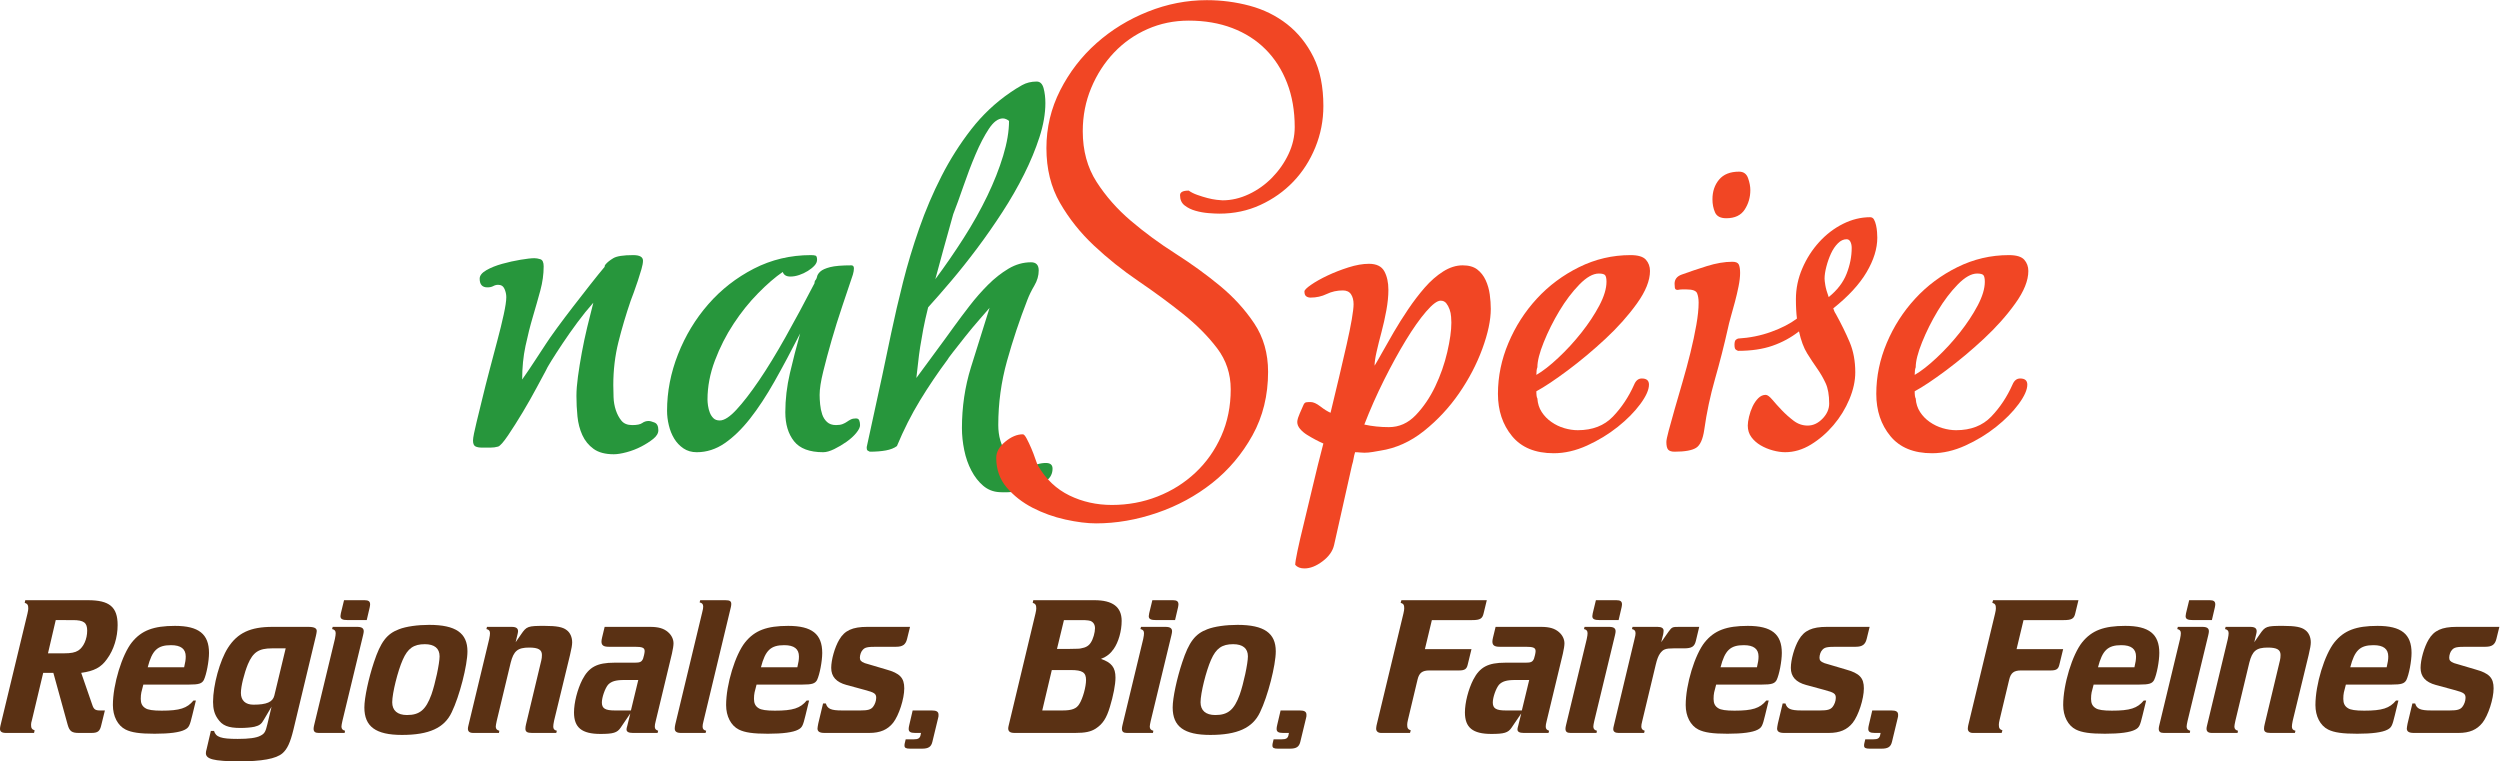 <?xml version="1.0" encoding="UTF-8" standalone="no"?>
<!-- Created with Inkscape (http://www.inkscape.org/) -->

<svg
   xmlns:dc="http://purl.org/dc/elements/1.1/"
   xmlns:cc="http://creativecommons.org/ns#"
   xmlns:rdf="http://www.w3.org/1999/02/22-rdf-syntax-ns#"
   xmlns:svg="http://www.w3.org/2000/svg"
   xmlns="http://www.w3.org/2000/svg"
   xmlns:sodipodi="http://sodipodi.sourceforge.net/DTD/sodipodi-0.dtd"
   xmlns:inkscape="http://www.inkscape.org/namespaces/inkscape"
   version="1.1"
   id="svg10"
   xml:space="preserve"
   width="178.093"
   height="54.24"
   viewBox="0 0 178.093 54.24"
   sodipodi:docname="nahSpeise Logo Final ohne Schatten.svg"
   inkscape:version="0.92.4 (5da689c313, 2019-01-14)"><defs
     id="defs14" /><sodipodi:namedview
     pagecolor="#ffffff"
     bordercolor="#666666"
     borderopacity="1"
     objecttolerance="10"
     gridtolerance="10"
     guidetolerance="10"
     inkscape:pageopacity="0"
     inkscape:pageshadow="2"
     inkscape:window-width="1920"
     inkscape:window-height="1017"
     id="namedview12"
     showgrid="false"
     inkscape:zoom="7.0078061"
     inkscape:cx="111.72917"
     inkscape:cy="27.790641"
     inkscape:window-x="-8"
     inkscape:window-y="-8"
     inkscape:window-maximized="1"
     inkscape:current-layer="g20" /><g
     id="g18"
     inkscape:groupmode="layer"
     inkscape:label="ink_ext_XXXXXX"
     transform="matrix(1.333,0,0,-1.333,0,54.24)"><g
       id="g20"
       transform="scale(0.1)"><path
         d="m 351.832,176.996 c 0,-1.641 -0.918,-3.187 -2.738,-4.648 -1.824,-1.461 -3.965,-2.828 -6.43,-4.106 -2.461,-1.273 -5.059,-2.273 -7.801,-3.008 -2.73,-0.726 -5.011,-1.093 -6.836,-1.093 -4.562,0 -8.168,0.957 -10.808,2.871 -2.649,1.914 -4.649,4.379 -6.016,7.386 -1.371,3.008 -2.234,6.332 -2.601,9.985 -0.368,3.648 -0.547,7.297 -0.547,10.945 0,2.918 0.273,6.387 0.82,10.399 0.547,4.007 1.23,8.253 2.055,12.718 0.82,4.469 1.777,8.985 2.871,13.547 1.094,4.555 2.187,8.934 3.281,13.137 -2.922,-3.289 -5.789,-6.844 -8.617,-10.676 -2.828,-3.828 -5.43,-7.523 -7.797,-11.078 -2.375,-3.562 -4.375,-6.66 -6.02,-9.305 -1.644,-2.644 -2.644,-4.422 -3.011,-5.336 -0.91,-1.64 -2.508,-4.609 -4.785,-8.89 -2.286,-4.289 -4.789,-8.711 -7.524,-13.274 -2.738,-4.558 -5.336,-8.66 -7.797,-12.308 -2.468,-3.649 -4.246,-5.653 -5.34,-6.02 -1.277,-0.359 -2.644,-0.547 -4.097,-0.547 -1.465,0 -2.922,0 -4.383,0 -1.641,0 -2.871,0.231 -3.691,0.684 -0.821,0.461 -1.235,1.504 -1.235,3.148 0,0.731 0.18,2.008 0.551,3.828 0.363,1.821 0.82,3.833 1.367,6.024 0.547,2.184 1.094,4.418 1.641,6.703 0.547,2.273 1.004,4.145 1.367,5.606 1.094,4.558 2.367,9.617 3.836,15.183 1.453,5.563 2.871,10.899 4.234,16.008 1.367,5.101 2.508,9.754 3.418,13.953 0.914,4.195 1.375,7.289 1.375,9.301 0,1.457 -0.324,2.918 -0.957,4.375 -0.644,1.461 -1.781,2.195 -3.426,2.195 -0.91,0 -1.773,-0.234 -2.593,-0.683 -0.825,-0.461 -1.875,-0.684 -3.153,-0.684 -2.734,0 -4.101,1.543 -4.101,4.648 0,1.641 1.183,3.145 3.554,4.516 2.372,1.367 5.204,2.504 8.485,3.418 3.285,0.914 6.566,1.641 9.851,2.187 3.282,0.547 5.743,0.821 7.383,0.821 0.914,0 1.957,-0.18 3.149,-0.547 1.183,-0.367 1.777,-1.641 1.777,-3.828 0,-4.199 -0.594,-8.481 -1.777,-12.863 -1.192,-4.375 -2.508,-9.028 -3.969,-13.95 -1.461,-4.925 -2.781,-10.172 -3.965,-15.73 -1.187,-5.567 -1.777,-11.539 -1.777,-17.922 2.547,3.644 4.922,7.152 7.113,10.531 2.187,3.375 4.012,6.16 5.469,8.348 1.273,2 3.289,4.879 6.019,8.617 2.739,3.734 5.653,7.613 8.758,11.625 3.102,4.016 6.156,7.934 9.164,11.77 3.012,3.828 5.52,6.925 7.524,9.3 0,0.547 0.179,1 0.546,1.368 0.915,1.093 2.282,2.187 4.11,3.281 1.82,1.097 5.375,1.644 10.668,1.644 3.461,0 5.199,-1.004 5.199,-3.011 0,-1.094 -0.273,-2.598 -0.824,-4.512 -0.547,-1.918 -1.188,-3.969 -1.914,-6.156 -0.731,-2.188 -1.461,-4.289 -2.188,-6.297 -0.734,-2.004 -1.281,-3.465 -1.64,-4.375 -2.559,-7.481 -4.746,-14.867 -6.571,-22.16 -1.824,-7.301 -2.73,-14.957 -2.73,-22.985 0,-1.828 0.039,-3.965 0.137,-6.429 0.085,-2.461 0.496,-4.786 1.226,-6.973 0.731,-2.195 1.731,-4.063 3.012,-5.613 1.273,-1.551 3.187,-2.325 5.746,-2.325 2.555,0 4.332,0.364 5.332,1.094 1,0.731 2.141,1.098 3.422,1.098 0.726,0 1.777,-0.278 3.144,-0.824 1.368,-0.547 2.055,-1.914 2.055,-4.106"
         style="fill:#27963c;fill-opacity:1;fill-rule:nonzero;stroke:none"
         id="path22"
         inkscape:connector-curvature="0" /><path
         d="m 459.625,179.676 c 0,-1.106 -0.684,-2.5 -2.051,-4.164 -1.367,-1.664 -3.105,-3.239 -5.199,-4.723 -2.102,-1.476 -4.285,-2.777 -6.566,-3.891 -2.282,-1.109 -4.239,-1.664 -5.879,-1.664 -7.301,0 -12.496,1.961 -15.598,5.883 -3.105,3.918 -4.652,9.067 -4.652,15.453 0,6.938 0.82,13.907 2.465,20.934 1.64,7.023 3.46,14.094 5.468,21.207 -4.746,-9.309 -9.3,-17.832 -13.675,-25.586 -4.379,-7.754 -8.754,-14.41 -13.133,-19.973 -4.383,-5.562 -8.895,-9.937 -13.547,-13.132 -4.649,-3.188 -9.617,-4.786 -14.906,-4.786 -2.743,0 -5.114,0.684 -7.118,2.051 -2.007,1.367 -3.648,3.106 -4.925,5.199 -1.278,2.102 -2.235,4.469 -2.871,7.114 -0.645,2.644 -0.958,5.242 -0.958,7.8 0,10.207 1.958,20.286 5.879,30.231 3.922,9.937 9.301,18.832 16.145,26.672 6.84,7.844 14.957,14.183 24.348,19.019 9.394,4.828 19.566,7.25 30.507,7.25 1.094,0 1.914,-0.097 2.461,-0.273 0.547,-0.184 0.825,-0.914 0.825,-2.184 0,-1.093 -0.457,-2.136 -1.372,-3.136 -0.91,-0.997 -2.097,-1.961 -3.55,-2.864 -1.465,-0.914 -3.016,-1.636 -4.657,-2.187 -1.64,-0.547 -3.191,-0.817 -4.648,-0.817 -2.191,0 -3.559,0.817 -4.105,2.461 -4.012,-2.73 -8.387,-6.507 -13.129,-11.328 -4.746,-4.812 -9.125,-10.265 -13.137,-16.359 -4.012,-6.094 -7.344,-12.637 -9.984,-19.641 -2.645,-7 -3.969,-13.953 -3.969,-20.863 0,-0.91 0.094,-1.996 0.273,-3.274 0.18,-1.273 0.5,-2.503 0.957,-3.679 0.453,-1.188 1.098,-2.188 1.918,-3.004 0.821,-0.82 1.957,-1.227 3.418,-1.227 2.367,0 5.336,1.914 8.891,5.75 3.558,3.828 7.57,9.028 12.043,15.59 4.469,6.567 9.203,14.32 14.222,23.258 5.016,8.934 10.164,18.508 15.457,28.73 0,0.547 0.094,1 0.278,1.368 0.547,0.547 0.91,1.273 1.094,2.187 0.179,0.91 0.773,1.82 1.781,2.738 0.996,0.907 2.734,1.684 5.195,2.325 2.465,0.632 6.242,0.957 11.356,0.957 0.91,0 1.367,-0.547 1.367,-1.641 0,-0.547 -0.047,-1.055 -0.137,-1.504 -0.094,-0.461 -0.234,-1.055 -0.41,-1.781 -1.641,-4.922 -3.516,-10.488 -5.609,-16.692 -2.098,-6.199 -4.012,-12.308 -5.747,-18.328 -1.734,-6.019 -3.238,-11.629 -4.511,-16.828 -1.282,-5.199 -1.914,-9.351 -1.914,-12.445 0,-1.465 0.086,-3.149 0.273,-5.063 0.176,-1.914 0.547,-3.699 1.094,-5.339 0.547,-1.637 1.41,-3.008 2.597,-4.098 1.188,-1.098 2.778,-1.645 4.79,-1.645 1.457,0 2.64,0.176 3.554,0.547 0.914,0.364 1.684,0.774 2.324,1.231 0.641,0.457 1.325,0.867 2.055,1.23 0.723,0.363 1.641,0.547 2.735,0.547 0.91,0 1.503,-0.367 1.777,-1.113 0.273,-0.742 0.41,-1.574 0.41,-2.5"
         style="fill:#27963c;fill-opacity:1;fill-rule:nonzero;stroke:none"
         id="path24"
         inkscape:connector-curvature="0" /><path
         d="m 539.238,342.25 c -0.363,0.367 -0.863,0.684 -1.504,0.957 -0.636,0.277 -1.226,0.414 -1.773,0.414 -2.555,0 -5.066,-1.875 -7.527,-5.609 -2.461,-3.739 -4.832,-8.301 -7.114,-13.68 -2.281,-5.383 -4.425,-10.992 -6.425,-16.828 -2.012,-5.84 -3.832,-10.856 -5.473,-15.047 -2.012,-7.113 -3.789,-13.504 -5.336,-19.152 -1.555,-5.653 -2.965,-10.856 -4.238,-15.594 5.285,7.113 10.343,14.453 15.183,22.023 4.828,7.567 9.028,15.051 12.582,22.434 3.563,7.387 6.383,14.547 8.485,21.48 2.093,6.926 3.14,13.133 3.14,18.602 z m 23.258,-185.77 c 0,-2.554 -1,-4.656 -3.008,-6.296 -2.011,-1.637 -4.472,-2.961 -7.386,-3.965 -2.918,-1 -6.02,-1.684 -9.301,-2.055 -3.281,-0.359 -6.203,-0.453 -8.754,-0.273 -3.289,0.187 -6.16,1.328 -8.621,3.422 -2.461,2.101 -4.559,4.785 -6.293,8.074 -1.735,3.281 -3.008,6.933 -3.828,10.941 -0.825,4.016 -1.235,7.934 -1.235,11.762 0,11.308 1.598,22.113 4.789,32.422 3.188,10.304 6.52,20.933 9.985,31.875 -1.094,-1.278 -2.918,-3.375 -5.469,-6.293 -2.559,-2.918 -5.062,-5.93 -7.523,-9.028 -2.465,-3.101 -4.653,-5.878 -6.567,-8.347 -1.914,-2.461 -2.879,-3.781 -2.879,-3.961 -5.285,-7.117 -10.215,-14.414 -14.769,-21.891 -4.559,-7.48 -8.664,-15.597 -12.313,-24.351 -1.461,-1.094 -3.418,-1.868 -5.886,-2.325 -2.461,-0.453 -5.333,-0.683 -8.618,-0.683 -0.914,0.367 -1.41,0.73 -1.504,1.094 -0.089,0.367 -0.136,0.82 -0.136,1.367 l 8.211,37.758 c 1.457,6.929 3.097,14.726 4.925,23.394 1.821,8.656 3.918,17.692 6.293,27.086 2.368,9.387 5.239,18.922 8.618,28.59 3.371,9.668 7.339,18.969 11.902,27.906 4.555,8.938 9.848,17.281 15.867,25.035 6.02,7.75 13.035,14.367 21.07,19.836 1.821,1.274 3.872,2.551 6.153,3.832 2.277,1.274 4.879,1.914 7.797,1.914 1.82,0 3.05,-1.187 3.695,-3.558 0.637,-2.371 0.957,-5.016 0.957,-7.93 0,-5.66 -1.055,-11.727 -3.148,-18.199 -2.094,-6.477 -4.832,-13.09 -8.207,-19.836 -3.375,-6.75 -7.247,-13.5 -11.625,-20.246 -4.375,-6.75 -8.895,-13.223 -13.547,-19.426 -4.649,-6.199 -9.258,-11.996 -13.813,-17.371 -4.562,-5.383 -8.668,-10.082 -12.316,-14.094 -1.094,-4.375 -1.961,-8.25 -2.598,-11.625 -0.641,-3.379 -1.187,-6.523 -1.641,-9.437 -0.457,-2.922 -0.82,-5.703 -1.093,-8.344 -0.274,-2.649 -0.594,-5.434 -0.961,-8.348 3.469,4.742 6.386,8.707 8.758,11.899 2.371,3.191 4.652,6.297 6.836,9.304 2.195,3.012 3.742,5.149 4.656,6.43 2.367,3.281 5.101,6.93 8.207,10.941 3.101,4.016 6.383,7.754 9.847,11.223 3.461,3.461 7.118,6.332 10.946,8.617 3.832,2.274 7.84,3.418 12.039,3.418 2.734,0 4.101,-1.461 4.101,-4.375 0,-2.738 -0.777,-5.429 -2.324,-8.07 -1.555,-2.648 -2.781,-5.156 -3.691,-7.527 -4.199,-10.766 -7.848,-21.707 -10.949,-32.832 -3.098,-11.125 -4.649,-22.528 -4.649,-34.2 0,-5.832 1.457,-10.894 4.375,-15.183 2.918,-4.289 7.297,-6.43 13.137,-6.43 0.726,0 1.871,0.227 3.418,0.684 1.547,0.457 3.051,0.683 4.515,0.683 2.372,0 3.555,-1.004 3.555,-3.008"
         style="fill:#27963c;fill-opacity:1;fill-rule:nonzero;stroke:none"
         id="path26"
         inkscape:connector-curvature="0" /><path
         d="m 707.227,350.184 c 0,-7.661 -1.434,-15.004 -4.293,-22.02 -2.871,-7.027 -6.789,-13.137 -11.77,-18.336 -4.973,-5.195 -10.84,-9.344 -17.59,-12.445 -6.746,-3.106 -14.043,-4.653 -21.883,-4.653 -1.461,0 -3.375,0.09 -5.746,0.274 -2.371,0.18 -4.699,0.59 -6.972,1.234 -2.285,0.633 -4.246,1.59 -5.883,2.871 -1.645,1.274 -2.461,3.102 -2.461,5.473 0,1.641 1.547,2.461 4.644,2.461 1.278,-0.918 2.829,-1.688 4.657,-2.324 1.82,-0.645 3.597,-1.192 5.332,-1.645 1.73,-0.453 3.375,-0.777 4.926,-0.957 1.546,-0.179 2.597,-0.273 3.144,-0.273 4.742,0 9.441,1.094 14.094,3.285 4.652,2.187 8.797,5.152 12.449,8.891 3.645,3.738 6.563,7.937 8.75,12.585 2.188,4.653 3.289,9.438 3.289,14.364 0,8.754 -1.375,16.64 -4.109,23.668 -2.735,7.015 -6.563,12.992 -11.492,17.918 -4.918,4.929 -10.852,8.707 -17.782,11.355 -6.933,2.641 -14.679,3.969 -23.258,3.969 -7.839,0 -15.183,-1.504 -22.019,-4.516 -6.84,-3.008 -12.816,-7.207 -17.926,-12.586 -5.105,-5.379 -9.164,-11.672 -12.172,-18.875 -3.011,-7.211 -4.515,-14.914 -4.515,-23.121 0,-10.398 2.464,-19.429 7.386,-27.09 4.926,-7.66 11.036,-14.593 18.328,-20.789 7.297,-6.207 15.231,-12.043 23.805,-17.511 8.574,-5.473 16.512,-11.219 23.805,-17.235 7.297,-6.023 13.406,-12.726 18.332,-20.113 4.922,-7.387 7.383,-16.008 7.383,-25.855 0,-12.583 -2.778,-23.895 -8.34,-33.926 -5.57,-10.028 -12.723,-18.508 -21.477,-25.446 -8.754,-6.925 -18.609,-12.265 -29.55,-16.003 -10.942,-3.735 -21.797,-5.61 -32.559,-5.61 -4.746,0 -10.215,0.684 -16.414,2.051 -6.203,1.371 -12.039,3.469 -17.512,6.293 -5.473,2.832 -10.078,6.43 -13.816,10.808 -3.739,4.375 -5.61,9.668 -5.61,15.868 0,3.105 1.598,5.976 4.786,8.621 3.195,2.64 6.343,3.965 9.441,3.965 0.547,0 1.234,-0.77 2.055,-2.325 0.82,-1.546 1.64,-3.285 2.461,-5.199 0.82,-1.914 1.546,-3.828 2.187,-5.746 0.641,-1.914 1.137,-3.144 1.504,-3.691 4.195,-7.118 9.758,-12.356 16.687,-15.735 6.938,-3.375 14.504,-5.062 22.711,-5.062 8.575,0 16.692,1.508 24.352,4.515 7.66,3.008 14.41,7.25 20.25,12.727 5.836,5.469 10.437,11.992 13.812,19.559 3.375,7.57 5.063,15.914 5.063,25.035 0,8.207 -2.422,15.504 -7.25,21.89 -4.832,6.379 -10.902,12.489 -18.191,18.328 -7.301,5.836 -15.239,11.672 -23.805,17.512 -8.574,5.832 -16.512,12.172 -23.805,19.012 -7.297,6.84 -13.363,14.453 -18.191,22.848 -4.836,8.386 -7.254,18.148 -7.254,29.277 0,10.941 2.457,21.246 7.375,30.914 4.918,9.668 11.375,18.059 19.387,25.168 8.007,7.117 17.16,12.727 27.449,16.828 10.281,4.106 20.801,6.156 31.543,6.156 7.828,0 15.472,-1.004 22.937,-3.007 7.465,-2.012 14.11,-5.293 19.938,-9.848 5.82,-4.567 10.515,-10.402 14.062,-17.512 3.543,-7.113 5.321,-15.867 5.321,-26.269"
         style="fill:#f14624;fill-opacity:1;fill-rule:nonzero;stroke:none"
         id="path28"
         inkscape:connector-curvature="0" /><path
         d="m 775.629,234.453 c 0,0.727 -0.051,1.777 -0.141,3.149 -0.086,1.367 -0.359,2.687 -0.816,3.964 -0.461,1.278 -1.047,2.368 -1.777,3.286 -0.735,0.91 -1.743,1.367 -3.008,1.367 -1.828,0 -4.426,-1.961 -7.805,-5.883 -3.367,-3.926 -6.973,-9.027 -10.801,-15.32 -3.828,-6.297 -7.707,-13.368 -11.633,-21.203 -3.921,-7.844 -7.429,-15.782 -10.535,-23.805 4.2,-0.914 8.575,-1.371 13.133,-1.371 5.481,0 10.266,2.144 14.367,6.429 4.102,4.289 7.571,9.399 10.403,15.325 2.82,5.925 4.961,12.039 6.422,18.328 1.457,6.297 2.191,11.535 2.191,15.734 z m 21.07,7.387 c 0,-6.02 -1.511,-13.129 -4.519,-21.336 -3.008,-8.207 -7.16,-16.145 -12.442,-23.805 -5.293,-7.66 -11.543,-14.363 -18.75,-20.113 -7.207,-5.742 -15,-9.25 -23.386,-10.531 -1.094,-0.18 -2.422,-0.41 -3.965,-0.684 -1.555,-0.273 -3.059,-0.41 -4.524,-0.41 -0.91,0 -1.726,0.043 -2.461,0.137 -0.73,0.093 -1.55,0.136 -2.461,0.136 -0.363,-1.093 -0.632,-2.23 -0.82,-3.421 -0.183,-1.184 -0.461,-2.325 -0.82,-3.418 l -9.578,-42.68 c -0.727,-3.289 -2.778,-6.203 -6.157,-8.758 -3.378,-2.555 -6.609,-3.832 -9.707,-3.832 -2.195,0 -3.836,0.645 -4.929,1.918 0,1.094 0.41,3.605 1.23,7.52 0.82,3.925 1.961,8.851 3.43,14.777 1.453,5.93 3.047,12.586 4.781,19.973 1.731,7.39 3.598,14.91 5.606,22.57 -1.278,0.547 -2.696,1.234 -4.239,2.055 -1.55,0.82 -3.054,1.683 -4.511,2.597 -1.461,0.91 -2.696,1.957 -3.7,3.145 -0.996,1.187 -1.504,2.418 -1.504,3.699 0,0.547 0.137,1.273 0.411,2.184 0.273,0.914 1.23,3.191 2.871,6.843 0.371,0.907 0.871,1.41 1.511,1.504 0.637,0.086 1.411,0.137 2.329,0.137 1.453,0 3.179,-0.777 5.195,-2.324 2,-1.555 3.824,-2.696 5.469,-3.422 1.636,6.746 3.191,13.219 4.656,19.426 1.457,6.199 2.773,11.902 3.965,17.101 1.179,5.195 2.09,9.66 2.734,13.402 0.637,3.739 0.957,6.43 0.957,8.071 0,2.191 -0.461,3.969 -1.367,5.336 -0.918,1.371 -2.371,2.051 -4.375,2.051 -3.106,0 -5.977,-0.637 -8.621,-1.915 -2.649,-1.277 -5.52,-1.914 -8.613,-1.914 -0.918,0 -1.692,0.227 -2.329,0.688 -0.64,0.453 -0.957,1.32 -0.957,2.594 0,0.73 1.184,1.922 3.555,3.562 2.363,1.641 5.285,3.281 8.75,4.922 3.469,1.645 7.207,3.098 11.223,4.379 4.011,1.273 7.656,1.914 10.949,1.914 4.004,0 6.734,-1.324 8.199,-3.965 1.457,-2.648 2.192,-5.976 2.192,-9.988 0,-3.285 -0.364,-6.938 -1.094,-10.945 -0.735,-4.012 -1.606,-7.891 -2.602,-11.625 -1.004,-3.743 -1.875,-7.207 -2.593,-10.403 -0.735,-3.191 -1.094,-5.703 -1.094,-7.523 0.906,1.461 2.273,3.832 4.097,7.117 1.829,3.285 3.879,6.883 6.157,10.809 2.285,3.914 4.832,7.972 7.664,12.171 2.824,4.196 5.793,8.071 8.886,11.633 3.106,3.555 6.387,6.426 9.856,8.617 3.465,2.188 6.934,3.282 10.398,3.282 3.282,0 5.879,-0.735 7.793,-2.188 1.914,-1.465 3.418,-3.379 4.512,-5.746 1.094,-2.375 1.824,-4.93 2.195,-7.66 0.364,-2.738 0.547,-5.293 0.547,-7.664"
         style="fill:#f14624;fill-opacity:1;fill-rule:nonzero;stroke:none"
         id="path30"
         inkscape:connector-curvature="0" /><path
         d="m 858.527,256.344 c 0,1.64 -0.234,2.777 -0.683,3.418 -0.457,0.636 -1.602,0.957 -3.418,0.957 -3.106,0 -6.574,-1.961 -10.403,-5.879 -3.828,-3.926 -7.378,-8.621 -10.671,-14.094 -3.282,-5.473 -6.067,-11.039 -8.34,-16.687 -2.285,-5.657 -3.418,-10.125 -3.418,-13.411 -0.371,-0.914 -0.547,-2.281 -0.547,-4.101 3.457,2.004 7.383,5.058 11.758,9.168 4.383,4.098 8.484,8.566 12.312,13.406 3.828,4.828 7.024,9.664 9.582,14.496 2.547,4.836 3.828,9.074 3.828,12.727 z m 23.25,5.746 c 0,-5.113 -2.324,-10.902 -6.968,-17.371 -4.653,-6.481 -10.266,-12.778 -16.829,-18.883 -6.574,-6.113 -13.269,-11.719 -20.109,-16.828 -6.844,-5.106 -12.449,-8.848 -16.824,-11.215 0,-2.012 0.176,-3.285 0.547,-3.832 0.176,-2.734 0.957,-5.156 2.324,-7.25 1.367,-2.098 3.098,-3.879 5.195,-5.332 2.102,-1.469 4.375,-2.563 6.836,-3.289 2.473,-0.727 4.883,-1.094 7.254,-1.094 7.844,0 14.094,2.418 18.742,7.25 4.649,4.832 8.438,10.535 11.36,17.102 0.906,2.187 2.273,3.285 4.097,3.285 2.551,0 3.828,-1.098 3.828,-3.285 0,-2.735 -1.55,-6.203 -4.644,-10.395 -3.109,-4.199 -7.109,-8.258 -12.043,-12.18 -4.922,-3.921 -10.391,-7.246 -16.414,-9.984 -6.02,-2.734 -11.945,-4.101 -17.785,-4.101 -9.844,0 -17.285,3.054 -22.293,9.164 -5.024,6.109 -7.531,13.632 -7.531,22.574 0,9.301 1.875,18.375 5.617,27.222 3.726,8.84 8.797,16.735 15.183,23.665 6.375,6.929 13.907,12.539 22.571,16.828 8.66,4.281 17.82,6.429 27.5,6.429 4.004,0 6.738,-0.82 8.203,-2.465 1.453,-1.64 2.183,-3.648 2.183,-6.015"
         style="fill:#f14624;fill-opacity:1;fill-rule:nonzero;stroke:none"
         id="path32"
         inkscape:connector-curvature="0" /><path
         d="m 935.402,305.316 c 0,-3.832 -1.007,-7.3 -3.007,-10.394 -2.012,-3.106 -5.293,-4.652 -9.856,-4.652 -3.101,0 -5.105,1.046 -6.016,3.144 -0.918,2.094 -1.367,4.422 -1.367,6.977 0,4.195 1.184,7.703 3.559,10.535 2.371,2.824 5.926,4.238 10.672,4.238 2.363,0 3.965,-1.141 4.785,-3.418 0.82,-2.285 1.23,-4.426 1.23,-6.43 z m -5.468,-44.324 c 0,-2.008 -0.274,-4.375 -0.821,-7.109 -0.547,-2.742 -1.191,-5.477 -1.914,-8.207 -0.73,-2.742 -1.465,-5.387 -2.195,-7.938 -0.727,-2.558 -1.274,-4.746 -1.645,-6.566 -2,-8.942 -4.285,-17.883 -6.836,-26.813 -2.554,-8.937 -4.468,-17.968 -5.742,-27.089 -0.73,-5.102 -2.195,-8.344 -4.383,-9.711 -2.187,-1.368 -6.015,-2.051 -11.484,-2.051 -1.648,0 -2.781,0.367 -3.43,1.094 -0.632,0.734 -0.957,2.097 -0.957,4.105 0,0.914 0.411,2.914 1.235,6.016 0.816,3.101 1.875,6.886 3.152,11.359 1.27,4.469 2.688,9.344 4.238,14.633 1.543,5.289 2.957,10.539 4.239,15.73 1.281,5.203 2.324,10.129 3.144,14.778 0.82,4.652 1.231,8.617 1.231,11.906 0,2 -0.274,3.687 -0.821,5.055 -0.547,1.367 -2.461,2.05 -5.742,2.05 -0.73,0 -1.465,0 -2.187,0 -0.735,0 -1.551,-0.089 -2.461,-0.269 -0.918,0 -1.414,0.406 -1.504,1.234 -0.098,0.821 -0.137,1.504 -0.137,2.051 0,2.367 1.27,4.008 3.828,4.922 4.004,1.461 8.477,2.961 13.406,4.516 4.922,1.546 9.485,2.324 13.672,2.324 1.828,0 2.969,-0.504 3.43,-1.504 0.449,-1.004 0.684,-2.512 0.684,-4.516"
         style="fill:#f14624;fill-opacity:1;fill-rule:nonzero;stroke:none"
         id="path34"
         inkscape:connector-curvature="0" /><path
         d="m 989.57,274.398 c 0,1.278 -0.222,2.368 -0.679,3.286 -0.461,0.91 -1.145,1.367 -2.051,1.367 -1.645,0 -3.195,-0.731 -4.652,-2.192 -1.461,-1.461 -2.696,-3.281 -3.692,-5.468 -1.004,-2.192 -1.824,-4.516 -2.461,-6.977 -0.64,-2.461 -0.965,-4.609 -0.965,-6.43 0,-0.734 0.137,-1.914 0.41,-3.554 0.274,-1.649 0.872,-3.742 1.79,-6.297 4.546,3.648 7.742,7.801 9.57,12.449 1.824,4.652 2.73,9.258 2.73,13.816 z m 13.68,5.473 c 0,-5.84 -1.91,-11.996 -5.738,-18.465 -3.828,-6.48 -9.766,-12.91 -17.785,-19.293 0.175,-0.547 0.363,-1.05 0.546,-1.504 0.176,-0.457 0.454,-0.957 0.825,-1.504 2.91,-5.292 5.379,-10.304 7.379,-15.046 2.011,-4.746 3.007,-10.125 3.007,-16.145 0,-4.559 -1.043,-9.351 -3.14,-14.363 -2.102,-5.02 -4.922,-9.625 -8.481,-13.817 -3.55,-4.199 -7.578,-7.66 -12.039,-10.398 -4.472,-2.734 -9.07,-4.102 -13.816,-4.102 -2.016,0 -4.199,0.317 -6.567,0.957 -2.371,0.641 -4.558,1.551 -6.57,2.735 -2.004,1.191 -3.644,2.644 -4.922,4.379 -1.269,1.73 -1.914,3.785 -1.914,6.16 0,1.265 0.235,2.871 0.684,4.781 0.449,1.914 1.094,3.738 1.914,5.477 0.82,1.726 1.828,3.187 3.008,4.375 1.191,1.183 2.507,1.781 3.972,1.781 0.91,0 2.09,-0.871 3.559,-2.602 1.453,-1.734 3.141,-3.605 5.055,-5.605 1.918,-2.012 4.015,-3.883 6.293,-5.613 2.285,-1.739 4.793,-2.594 7.527,-2.594 2.91,0 5.555,1.226 7.93,3.687 2.375,2.461 3.562,5.153 3.562,8.075 0,4.554 -0.644,8.207 -1.922,10.941 -1.269,2.738 -2.781,5.336 -4.512,7.797 -1.738,2.465 -3.515,5.152 -5.332,8.07 -1.828,2.918 -3.281,6.844 -4.375,11.77 -4.199,-3.285 -8.894,-5.84 -14.089,-7.66 -5.207,-1.829 -11.36,-2.743 -18.469,-2.743 -0.918,0.368 -1.465,0.778 -1.641,1.239 -0.183,0.449 -0.273,1.132 -0.273,2.05 0,0.727 0.09,1.368 0.273,1.914 0.176,0.547 0.723,1 1.641,1.368 6.191,0.367 12.082,1.547 17.644,3.558 5.559,2 10.168,4.375 13.821,7.114 -0.188,1.457 -0.325,3.05 -0.41,4.785 -0.098,1.734 -0.137,3.597 -0.137,5.609 0,5.652 1.133,11.125 3.418,16.418 2.273,5.289 5.285,9.984 9.023,14.086 3.739,4.105 7.981,7.344 12.727,9.719 4.746,2.367 9.578,3.554 14.5,3.554 0.904,0 1.594,-0.41 2.054,-1.23 0.45,-0.82 0.82,-1.828 1.09,-3.008 0.27,-1.191 0.46,-2.422 0.55,-3.695 0.09,-1.281 0.13,-2.281 0.13,-3.012"
         style="fill:#f14624;fill-opacity:1;fill-rule:nonzero;stroke:none"
         id="path36"
         inkscape:connector-curvature="0" /><path
         d="m 1060.71,256.344 c 0,1.64 -0.23,2.777 -0.68,3.418 -0.46,0.636 -1.6,0.957 -3.42,0.957 -3.1,0 -6.57,-1.961 -10.4,-5.879 -3.83,-3.926 -7.38,-8.621 -10.67,-14.094 -3.28,-5.473 -6.07,-11.039 -8.34,-16.687 -2.29,-5.657 -3.42,-10.125 -3.42,-13.411 -0.37,-0.914 -0.55,-2.281 -0.55,-4.101 3.46,2.004 7.39,5.058 11.76,9.168 4.39,4.098 8.49,8.566 12.32,13.406 3.82,4.828 7.02,9.664 9.58,14.496 2.55,4.836 3.82,9.074 3.82,12.727 z m 23.26,5.746 c 0,-5.113 -2.33,-10.902 -6.98,-17.371 -4.64,-6.481 -10.26,-12.778 -16.82,-18.883 -6.57,-6.113 -13.27,-11.719 -20.11,-16.828 -6.85,-5.106 -12.45,-8.848 -16.83,-11.215 0,-2.012 0.18,-3.285 0.55,-3.832 0.18,-2.734 0.96,-5.156 2.33,-7.25 1.36,-2.098 3.09,-3.879 5.19,-5.332 2.1,-1.469 4.38,-2.563 6.84,-3.289 2.47,-0.727 4.88,-1.094 7.25,-1.094 7.84,0 14.09,2.418 18.74,7.25 4.65,4.832 8.44,10.535 11.36,17.102 0.91,2.187 2.28,3.285 4.1,3.285 2.55,0 3.83,-1.098 3.83,-3.285 0,-2.735 -1.55,-6.203 -4.65,-10.395 -3.1,-4.199 -7.11,-8.258 -12.04,-12.18 -4.92,-3.921 -10.39,-7.246 -16.42,-9.984 -6.01,-2.734 -11.94,-4.101 -17.78,-4.101 -9.84,0 -17.28,3.054 -22.29,9.164 -5.02,6.109 -7.53,13.632 -7.53,22.574 0,9.301 1.87,18.375 5.61,27.222 3.73,8.84 8.8,16.735 15.19,23.665 6.37,6.929 13.9,12.539 22.57,16.828 8.66,4.281 17.82,6.429 27.5,6.429 4,0 6.73,-0.82 8.2,-2.465 1.45,-1.64 2.19,-3.648 2.19,-6.015"
         style="fill:#f14624;fill-opacity:1;fill-rule:nonzero;stroke:none"
         id="path38"
         inkscape:connector-curvature="0" /><path
         d="m 34.148,57.754 c 3.828,0 5.957,0.426 7.656,1.484 2.875,1.812 4.789,6.172 4.789,10.641 0,4.254 -1.812,5.633 -7.66,5.633 H 29.785 L 25.641,57.754 Z M 54.141,19.465 c -0.742,-3.406 -1.914,-4.254 -5.316,-4.254 h -6.805 c -3.621,0 -4.894,0.957 -5.851,4.359 l -7.656,27.758 h -5.426 l -5.957,-24.992 c -0.422,-1.383 -0.531,-2.125 -0.531,-2.766 0,-1.809 0.426,-2.445 1.914,-2.977 L 18.195,15.211 H 3.199 c -2.234,0 -3.297,0.742 -3.191,2.34 0,0.422 0.105,0.848 0.215,1.488 L 14.684,79.023 c 0.324,1.383 0.426,2.125 0.426,2.762 0,1.809 -0.426,2.449 -1.914,2.98 l 0.32,1.383 h 33.504 c 11.484,0 15.844,-3.613 15.844,-13.297 0,-6.484 -2.023,-13.184 -5.637,-18.078 -3.191,-4.574 -6.914,-6.488 -13.828,-7.445 l 5.957,-17.23 c 0.742,-2.231 1.598,-2.871 4.043,-2.871 h 2.656 l -1.914,-7.762"
         style="fill:#5a3114;fill-opacity:1;fill-rule:nonzero;stroke:none"
         id="path40"
         inkscape:connector-curvature="0" /><path
         d="m 98.41,50.309 c 0.633,2.656 0.848,4.144 0.848,5.742 0,4.043 -2.551,6.062 -7.871,6.062 -7.23,0 -10.101,-2.769 -12.441,-11.805 z M 75.543,36.902 c -0.215,-0.957 -0.32,-2.23 -0.32,-3.504 0,-2.344 0.746,-3.934 2.551,-5 1.277,-0.848 4.043,-1.281 8.613,-1.281 9.68,0 13.617,1.281 17.019,5.426 h 1.278 l -1.914,-7.867 c -1.387,-5.746 -1.809,-6.594 -4.043,-7.762 -2.66,-1.387 -8.086,-2.129 -16.059,-2.129 -7.871,0 -12.34,0.641 -15.527,2.23 -4.254,2.129 -6.809,7.129 -6.809,13.082 0,11.062 4.895,27.016 10.211,33.609 5.101,6.274 11.484,8.719 22.973,8.719 12.66,0 18.183,-4.359 18.183,-14.461 0,-4.469 -1.379,-11.594 -2.761,-14.465 -1.067,-1.914 -2.661,-2.445 -7.872,-2.445 H 76.602 L 75.543,36.902"
         style="fill:#5a3114;fill-opacity:1;fill-rule:nonzero;stroke:none"
         id="path42"
         inkscape:connector-curvature="0" /><path
         d="m 145.336,60.41 c -7.02,0 -10.106,-2.023 -12.867,-8.508 -2.024,-5 -3.727,-11.805 -3.727,-15.316 0,-4.043 2.446,-6.273 6.703,-6.273 7.02,0 10.313,1.383 11.168,4.891 l 6.059,25.207 z M 114.387,16.273 c 0.957,-3.297 3.718,-4.254 12.656,-4.254 5.957,0 9.996,0.531 12.125,1.699 2.121,1.066 2.762,2.023 3.719,6.168 l 2.238,9.359 -4.152,-7.016 c -1.274,-2.344 -2.446,-3.086 -5,-3.723 -2.016,-0.426 -4.887,-0.637 -7.442,-0.637 -6.597,0 -9.785,1.273 -12.23,4.996 -1.703,2.445 -2.446,5.215 -2.446,8.934 0,8.93 3.618,22.121 7.977,28.926 5.102,7.98 12.02,11.168 23.719,11.168 h 19.246 c 3.191,0 4.574,-0.742 4.469,-2.34 0,-0.531 -0.215,-1.379 -0.426,-2.445 L 156.824,17.016 C 155.117,10 153.523,6.598 150.973,4.359 147.57,1.383 139.91,0 127.254,0 c -5.637,0 -11.27,0.426 -13.508,1.062 -2.555,0.641 -3.719,1.707 -3.719,3.297 0,0.531 0.106,1.383 0.422,2.34 l 2.235,9.574 h 1.703"
         style="fill:#5a3114;fill-opacity:1;fill-rule:nonzero;stroke:none"
         id="path44"
         inkscape:connector-curvature="0" /><path
         d="m 186.09,75.512 c -3.086,0 -4.149,0.535 -4.149,2.129 0,0.211 0.106,0.852 0.215,1.492 l 1.703,7.016 h 10.954 c 2.128,0 2.976,-0.641 2.976,-2.234 0,-0.422 -0.105,-1.062 -0.215,-1.594 l -1.59,-6.809 z m -3.086,-53.812 c -0.316,-1.488 -0.531,-2.445 -0.531,-3.086 0,-1.274 0.64,-1.914 1.914,-2.231 l -0.211,-1.172 h -13.93 c -1.812,0 -2.66,0.637 -2.66,2.231 0,0.43 0.105,1.277 0.316,2.023 l 11.067,45.945 c 0.316,1.594 0.422,2.34 0.422,3.082 0,1.277 -0.532,1.914 -1.914,2.234 l 0.32,1.168 h 13.078 c 2.445,0 3.512,-0.742 3.512,-2.34 0,-0.422 -0.11,-1.168 -0.324,-2.019 l -11.059,-45.836"
         style="fill:#5a3114;fill-opacity:1;fill-rule:nonzero;stroke:none"
         id="path46"
         inkscape:connector-curvature="0" /><path
         d="m 215.242,54.344 c -2.656,-5.949 -5.637,-17.863 -5.637,-22.758 0,-4.359 2.766,-6.805 7.872,-6.805 6.808,0 10.101,2.769 13.082,10.957 2.019,5.742 4.359,16.59 4.359,20.418 0,4.254 -2.762,6.484 -7.871,6.484 -5.957,0 -9.145,-2.23 -11.805,-8.297 z m 34.567,4.469 c 0,-7.441 -4.254,-24.031 -8.403,-32.543 -3.933,-8.398 -12.121,-12.125 -26.59,-12.125 -14.039,0 -20.097,4.469 -20.097,14.68 0,5.102 2.23,15.527 5.101,24.141 3.618,10.957 6.914,15.211 13.407,17.656 3.828,1.488 9.886,2.34 16.16,2.34 14.144,0 20.422,-4.363 20.422,-14.148"
         style="fill:#5a3114;fill-opacity:1;fill-rule:nonzero;stroke:none"
         id="path48"
         inkscape:connector-curvature="0" /><path
         d="m 278.445,67.856 c 2.973,4.363 3.614,4.57 12.547,4.57 6.485,0 9.785,-0.633 11.805,-2.231 1.918,-1.383 2.976,-3.828 2.976,-6.598 0,-1.274 -0.316,-3.297 -1.168,-6.805 l -8.507,-35.094 c -0.321,-1.598 -0.426,-2.445 -0.426,-3.086 0,-1.274 0.531,-1.914 1.914,-2.231 l -0.316,-1.172 h -12.977 c -2.555,0 -3.512,0.637 -3.512,2.231 0,0.746 0.11,1.488 0.321,2.344 l 8.187,34.242 c 0.215,0.852 0.32,1.809 0.32,2.871 0,2.77 -1.914,3.938 -6.804,3.938 -6.172,0 -8.297,-1.809 -9.895,-8.082 l -7.445,-31.055 c -0.317,-1.598 -0.531,-2.445 -0.531,-3.086 0,-1.274 0.64,-1.914 1.914,-2.231 l -0.211,-1.172 h -13.719 c -1.914,0 -2.871,0.742 -2.871,2.231 0,0.43 0.105,1.172 0.316,1.914 l 11.067,46.055 c 0.316,1.594 0.422,2.34 0.422,3.082 0,1.277 -0.532,1.914 -1.914,2.234 l 0.32,1.168 h 13.187 c 2.336,0 3.403,-0.742 3.403,-2.34 0,-0.422 -0.11,-0.848 -0.215,-1.379 l -1.067,-4.469 2.879,4.149"
         style="fill:#5a3114;fill-opacity:1;fill-rule:nonzero;stroke:none"
         id="path50"
         inkscape:connector-curvature="0" /><path
         d="m 341.105,43.5 h -7.546 c -4.579,0 -6.914,-0.746 -8.621,-2.555 -1.59,-1.914 -3.293,-6.699 -3.293,-9.461 0,-3.195 1.808,-4.258 6.914,-4.258 h 8.613 z m -9.46,-25.527 c -1.813,-2.656 -3.938,-3.297 -10.747,-3.297 -10,0 -14.144,3.406 -14.144,11.484 0,5.219 1.809,12.34 4.469,17.551 3.504,6.703 7.871,9.043 17.121,9.043 h 10.847 c 2.872,0 3.719,0.426 4.469,2.125 0.317,0.852 0.848,3.086 0.848,4.043 0,1.805 -1.164,2.336 -5.317,2.336 h -13.929 c -2.66,0 -3.828,0.75 -3.828,2.769 0,0.531 0.101,1.274 0.316,2.125 l 1.383,5.742 h 24.246 c 4.574,0 7.34,-0.848 9.574,-2.762 1.914,-1.598 2.981,-3.832 2.981,-6.062 0,-1.172 -0.325,-3.191 -0.856,-5.531 l -8.613,-35.84 c -0.422,-1.598 -0.531,-2.344 -0.531,-3.086 0,-1.274 0.531,-1.809 1.804,-2.231 l -0.316,-1.172 h -13.293 c -2.234,0 -3.406,0.637 -3.297,2.02 0,0.211 0.106,0.957 0.426,1.914 l 1.594,6.488 -5.207,-7.66"
         style="fill:#5a3114;fill-opacity:1;fill-rule:nonzero;stroke:none"
         id="path52"
         inkscape:connector-curvature="0" /><path
         d="m 376.012,21.699 c -0.422,-1.488 -0.532,-2.445 -0.532,-3.086 0,-1.274 0.532,-1.914 1.915,-2.231 l -0.317,-1.172 h -13.187 c -2.235,0 -3.297,0.742 -3.297,2.34 0,0.531 0.105,1.488 0.316,2.336 l 14.36,59.77 c 0.425,1.492 0.527,2.449 0.527,3.086 0,1.277 -0.527,1.914 -1.914,2.238 l 0.324,1.168 h 13.398 c 2.446,0 3.293,-0.535 3.192,-2.234 0,-0.422 -0.106,-0.953 -0.215,-1.488 l -14.57,-60.727"
         style="fill:#5a3114;fill-opacity:1;fill-rule:nonzero;stroke:none"
         id="path54"
         inkscape:connector-curvature="0" /><path
         d="m 426.113,50.309 c 0.641,2.656 0.856,4.144 0.856,5.742 0,4.043 -2.551,6.062 -7.871,6.062 -7.231,0 -10.102,-2.769 -12.442,-11.805 z M 403.254,36.902 c -0.215,-0.957 -0.32,-2.23 -0.32,-3.504 0,-2.344 0.746,-3.934 2.55,-5 1.278,-0.848 4.043,-1.281 8.614,-1.281 9.679,0 13.613,1.281 17.015,5.426 h 1.282 l -1.915,-7.867 c -1.386,-5.746 -1.812,-6.594 -4.042,-7.762 -2.661,-1.387 -8.086,-2.129 -16.059,-2.129 -7.871,0 -12.34,0.641 -15.527,2.23 -4.254,2.129 -6.809,7.129 -6.809,13.082 0,11.062 4.895,27.016 10.211,33.609 5.101,6.274 11.484,8.719 22.973,8.719 12.656,0 18.183,-4.359 18.183,-14.461 0,-4.469 -1.383,-11.594 -2.762,-14.465 -1.066,-1.914 -2.664,-2.445 -7.871,-2.445 h -24.464 l -1.059,-4.152"
         style="fill:#5a3114;fill-opacity:1;fill-rule:nonzero;stroke:none"
         id="path56"
         inkscape:connector-curvature="0" /><path
         d="m 484.738,65.41 c -0.742,-2.981 -2.34,-4.152 -5.847,-4.152 h -10.422 c -4.895,0 -6.281,-0.316 -7.446,-1.699 -0.851,-0.848 -1.492,-2.66 -1.492,-4.148 0,-1.383 0.641,-2.125 2.555,-2.871 0.531,-0.211 -0.641,0.215 3.937,-1.168 l 7.547,-2.234 c 7.34,-2.023 9.68,-4.469 9.68,-10.105 0,-5.633 -2.871,-14.461 -5.957,-18.398 -2.977,-3.719 -6.91,-5.422 -12.762,-5.422 h -23.929 c -2.551,0 -3.719,0.742 -3.719,2.34 0,0.531 0.211,1.594 0.426,2.762 l 2.546,10.641 h 1.489 c 0.855,-2.871 2.769,-3.727 8.511,-3.727 h 9.997 c 3.828,0 5.531,0.426 6.703,1.914 0.957,1.172 1.699,3.195 1.699,4.785 0,2.234 -0.852,2.875 -6.066,4.258 l -9.778,2.656 c -5.531,1.488 -8.195,4.469 -8.195,9.145 0,4.359 1.922,11.066 4.258,15 2.871,4.996 7.125,6.91 14.996,6.91 h 22.867 l -1.598,-6.484"
         style="fill:#5a3114;fill-opacity:1;fill-rule:nonzero;stroke:none"
         id="path58"
         inkscape:connector-curvature="0" /><path
         d="m 488.375,11.805 c 2.23,0 3.082,0.535 3.512,1.914 l 0.316,1.492 h -3.187 c -2.446,0 -3.403,0.637 -3.403,2.129 0,0.531 0.102,1.379 0.317,2.125 l 1.804,7.762 h 10.106 c 2.66,0 3.723,-0.633 3.723,-2.34 0,-0.641 0,-1.062 -0.211,-1.699 l -3.086,-12.762 c -0.637,-2.664 -2.125,-3.621 -5.532,-3.621 h -6.488 c -2.019,0 -2.871,0.426 -2.871,1.598 0,0.316 0,0.742 0.109,1.172 l 0.532,2.23 h 4.359"
         style="fill:#5a3114;fill-opacity:1;fill-rule:nonzero;stroke:none"
         id="path60"
         inkscape:connector-curvature="0" /><path
         d="m 570.605,60.094 c 6.063,0.102 6.168,0.102 7.125,0.316 2.555,0.426 4.153,1.383 5.211,3.086 1.282,1.914 2.239,5.426 2.239,7.656 0,1.914 -0.852,3.297 -2.45,3.938 -0.531,0.207 -1.593,0.317 -3.191,0.422 h -2.766 -8.187 l -3.723,-15.418 z m -2.66,-32.867 c 4.895,0 7.34,0.957 8.828,3.402 1.915,2.981 3.622,9.254 3.622,12.871 0,4.039 -1.918,5.316 -8.192,5.316 h -10.105 l -5.106,-21.59 z m 16.91,58.922 c 9.786,0 14.575,-3.613 14.575,-11.059 0,-5.426 -1.703,-11.383 -4.258,-14.996 -1.805,-2.555 -3.613,-4.043 -6.805,-5.32 5.641,-1.914 7.762,-4.574 7.762,-10 0,-3.719 -1.164,-9.676 -2.977,-15.633 -1.808,-6.059 -3.828,-9.145 -7.55,-11.59 -2.661,-1.703 -5.633,-2.34 -11.059,-2.34 h -32.332 c -2.34,0 -3.406,0.742 -3.406,2.445 0,0.426 0.109,0.852 0.215,1.383 l 14.355,59.984 c 0.324,1.383 0.426,2.125 0.426,2.762 0,1.809 -0.426,2.449 -1.914,2.98 l 0.324,1.383 h 32.644"
         style="fill:#5a3114;fill-opacity:1;fill-rule:nonzero;stroke:none"
         id="path62"
         inkscape:connector-curvature="0" /><path
         d="m 618.066,75.512 c -3.086,0 -4.148,0.535 -4.148,2.129 0,0.211 0.105,0.852 0.215,1.492 l 1.699,7.016 h 10.957 c 2.129,0 2.981,-0.641 2.981,-2.234 0,-0.422 -0.11,-1.062 -0.215,-1.594 l -1.594,-6.809 z M 614.98,21.699 c -0.316,-1.488 -0.531,-2.445 -0.531,-3.086 0,-1.274 0.641,-1.914 1.914,-2.231 l -0.211,-1.172 h -13.933 c -1.809,0 -2.656,0.637 -2.656,2.231 0,0.43 0.109,1.277 0.316,2.023 l 11.066,45.945 c 0.317,1.594 0.422,2.34 0.422,3.082 0,1.277 -0.531,1.914 -1.914,2.234 l 0.32,1.168 h 13.079 c 2.449,0 3.511,-0.742 3.511,-2.34 0,-0.422 -0.105,-1.168 -0.316,-2.019 L 614.98,21.699"
         style="fill:#5a3114;fill-opacity:1;fill-rule:nonzero;stroke:none"
         id="path64"
         inkscape:connector-curvature="0" /><path
         d="m 647.219,54.344 c -2.656,-5.949 -5.633,-17.863 -5.633,-22.758 0,-4.359 2.762,-6.805 7.867,-6.805 6.809,0 10.106,2.769 13.082,10.957 2.024,5.742 4.36,16.59 4.36,20.418 0,4.254 -2.762,6.484 -7.872,6.484 -5.957,0 -9.144,-2.23 -11.804,-8.297 z m 34.57,4.469 c 0,-7.441 -4.258,-24.031 -8.406,-32.543 -3.934,-8.398 -12.121,-12.125 -26.59,-12.125 -14.035,0 -20.098,4.469 -20.098,14.68 0,5.102 2.235,15.527 5.106,24.141 3.617,10.957 6.914,15.211 13.402,17.656 3.828,1.488 9.887,2.34 16.16,2.34 14.149,0 20.426,-4.363 20.426,-14.148"
         style="fill:#5a3114;fill-opacity:1;fill-rule:nonzero;stroke:none"
         id="path66"
         inkscape:connector-curvature="0" /><path
         d="m 685.004,11.805 c 2.234,0 3.086,0.535 3.504,1.914 l 0.32,1.492 h -3.191 c -2.442,0 -3.399,0.637 -3.399,2.129 0,0.531 0.11,1.379 0.313,2.125 l 1.816,7.762 h 10.098 c 2.656,0 3.723,-0.633 3.723,-2.34 0,-0.641 0,-1.062 -0.208,-1.699 l -3.085,-12.762 c -0.645,-2.664 -2.129,-3.621 -5.54,-3.621 h -6.484 c -2.019,0 -2.867,0.426 -2.867,1.598 0,0.316 0,0.742 0.105,1.172 l 0.528,2.23 h 4.367"
         style="fill:#5a3114;fill-opacity:1;fill-rule:nonzero;stroke:none"
         id="path68"
         inkscape:connector-curvature="0" /><path
         d="m 786.379,59.984 -2.024,-8.297 c -0.535,-2.336 -1.597,-3.086 -4.675,-3.086 h -15.852 c -3.719,0 -5.43,-1.274 -6.277,-4.891 l -5.098,-21.375 c -0.32,-1.277 -0.43,-2.125 -0.43,-2.766 0,-1.809 0.43,-2.445 1.915,-2.977 l -0.418,-1.383 h -15.43 c -1.594,0 -2.656,0.848 -2.656,2.231 0,0.531 0.105,1.172 0.211,1.812 l 14.359,59.77 c 0.32,1.383 0.43,2.125 0.43,2.762 0,1.809 -0.325,2.449 -1.914,2.98 l 0.418,1.383 h 45.625 l -1.7,-7.016 c -0.636,-2.879 -1.914,-3.621 -6.172,-3.621 h -21.484 l -3.723,-15.527 h 24.895"
         style="fill:#5a3114;fill-opacity:1;fill-rule:nonzero;stroke:none"
         id="path70"
         inkscape:connector-curvature="0" /><path
         d="m 817.227,43.5 h -7.547 c -4.571,0 -6.914,-0.746 -8.614,-2.555 -1.601,-1.914 -3.3,-6.699 -3.3,-9.461 0,-3.195 1.804,-4.258 6.914,-4.258 h 8.613 z m -9.461,-25.527 c -1.805,-2.656 -3.938,-3.297 -10.743,-3.297 -10,0 -14.152,3.406 -14.152,11.484 0,5.219 1.817,12.34 4.477,17.551 3.504,6.703 7.871,9.043 17.117,9.043 h 10.848 c 2.875,0 3.722,0.426 4.464,2.125 0.325,0.852 0.86,3.086 0.86,4.043 0,1.805 -1.172,2.336 -5.324,2.336 h -13.934 c -2.656,0 -3.828,0.75 -3.828,2.769 0,0.531 0.105,1.274 0.32,2.125 l 1.391,5.742 h 24.246 c 4.57,0 7.336,-0.848 9.57,-2.762 1.914,-1.598 2.981,-3.832 2.981,-6.062 0,-1.172 -0.325,-3.191 -0.852,-5.531 l -8.621,-35.84 c -0.422,-1.598 -0.527,-2.344 -0.527,-3.086 0,-1.274 0.527,-1.809 1.804,-2.231 l -0.324,-1.172 H 814.25 c -2.234,0 -3.398,0.637 -3.289,2.02 0,0.211 0.098,0.957 0.418,1.914 l 1.594,6.488 -5.207,-7.66"
         style="fill:#5a3114;fill-opacity:1;fill-rule:nonzero;stroke:none"
         id="path72"
         inkscape:connector-curvature="0" /><path
         d="m 855.109,75.512 c -3.086,0 -4.148,0.535 -4.148,2.129 0,0.211 0.105,0.852 0.215,1.492 l 1.695,7.016 h 10.957 c 2.133,0 2.981,-0.641 2.981,-2.234 0,-0.422 -0.11,-1.062 -0.215,-1.594 l -1.59,-6.809 z m -3.086,-53.812 c -0.324,-1.488 -0.527,-2.445 -0.527,-3.086 0,-1.274 0.637,-1.914 1.914,-2.231 l -0.215,-1.172 h -13.933 c -1.809,0 -2.66,0.637 -2.66,2.231 0,0.43 0.109,1.277 0.324,2.023 l 11.054,45.945 c 0.325,1.594 0.43,2.34 0.43,3.082 0,1.277 -0.539,1.914 -1.914,2.234 l 0.313,1.168 h 13.086 c 2.453,0 3.503,-0.742 3.503,-2.34 0,-0.422 -0.093,-1.168 -0.308,-2.019 l -11.067,-45.836"
         style="fill:#5a3114;fill-opacity:1;fill-rule:nonzero;stroke:none"
         id="path74"
         inkscape:connector-curvature="0" /><path
         d="m 906.281,64.344 c -0.754,-2.977 -2.129,-3.934 -6.386,-3.934 h -5.528 c -4.363,0 -5.637,-0.531 -7.234,-2.766 -0.852,-1.172 -1.594,-3.086 -2.231,-5.742 l -7.234,-30.203 c -0.43,-1.598 -0.527,-2.445 -0.527,-3.086 0,-1.172 0.527,-1.809 1.804,-2.231 l -0.32,-1.172 h -13.723 c -1.804,0 -2.761,0.742 -2.761,2.02 0,0.426 0.105,1.168 0.324,1.914 l 11.055,46.266 c 0.425,1.594 0.535,2.445 0.535,3.082 0,1.277 -0.535,1.914 -1.914,2.234 l 0.312,1.168 h 13.406 c 2.121,0 3.188,-0.742 3.188,-2.016 0,-0.535 -0.109,-1.172 -0.207,-1.918 l -1.067,-4.254 3.938,5.637 c 1.809,2.449 2.019,2.551 5.527,2.551 h 10.852 l -1.809,-7.551"
         style="fill:#5a3114;fill-opacity:1;fill-rule:nonzero;stroke:none"
         id="path76"
         inkscape:connector-curvature="0" /><path
         d="m 938.938,50.309 c 0.632,2.656 0.847,4.144 0.847,5.742 0,4.043 -2.558,6.062 -7.871,6.062 -7.234,0 -10.105,-2.769 -12.437,-11.805 z M 916.066,36.902 c -0.214,-0.957 -0.312,-2.23 -0.312,-3.504 0,-2.344 0.742,-3.934 2.551,-5 1.277,-0.848 4.043,-1.281 8.609,-1.281 9.68,0 13.613,1.281 17.024,5.426 h 1.269 l -1.914,-7.867 c -1.379,-5.746 -1.809,-6.594 -4.043,-7.762 -2.656,-1.387 -8.074,-2.129 -16.055,-2.129 -7.871,0 -12.336,0.641 -15.527,2.23 -4.258,2.129 -6.809,7.129 -6.809,13.082 0,11.062 4.895,27.016 10.207,33.609 5.11,6.274 11.497,8.719 22.981,8.719 12.652,0 18.18,-4.359 18.18,-14.461 0,-4.469 -1.383,-11.594 -2.762,-14.465 -1.067,-1.914 -2.656,-2.445 -7.871,-2.445 h -24.461 l -1.067,-4.152"
         style="fill:#5a3114;fill-opacity:1;fill-rule:nonzero;stroke:none"
         id="path78"
         inkscape:connector-curvature="0" /><path
         d="m 997.563,65.41 c -0.747,-2.981 -2.344,-4.152 -5.852,-4.152 h -10.422 c -4.891,0 -6.277,-0.316 -7.449,-1.699 -0.852,-0.848 -1.485,-2.66 -1.485,-4.148 0,-1.383 0.633,-2.125 2.547,-2.871 0.539,-0.211 -0.632,0.215 3.938,-1.168 l 7.558,-2.234 c 7.332,-2.023 9.676,-4.469 9.676,-10.105 0,-5.633 -2.871,-14.461 -5.957,-18.398 -2.976,-3.719 -6.914,-5.422 -12.762,-5.422 h -23.933 c -2.551,0 -3.723,0.742 -3.723,2.34 0,0.531 0.215,1.594 0.43,2.762 l 2.551,10.641 h 1.492 c 0.848,-2.871 2.766,-3.727 8.508,-3.727 h 10 c 3.828,0 5.523,0.426 6.699,1.914 0.957,1.172 1.695,3.195 1.695,4.785 0,2.234 -0.847,2.875 -6.062,4.258 l -9.785,2.656 c -5.528,1.488 -8.184,4.469 -8.184,9.145 0,4.359 1.914,11.066 4.246,15 2.871,4.996 7.133,6.91 15,6.91 h 22.863 l -1.589,-6.484"
         style="fill:#5a3114;fill-opacity:1;fill-rule:nonzero;stroke:none"
         id="path80"
         inkscape:connector-curvature="0" /><path
         d="m 1001.19,11.805 c 2.24,0 3.09,0.535 3.51,1.914 l 0.32,1.492 h -3.19 c -2.443,0 -3.4,0.637 -3.4,2.129 0,0.531 0.105,1.379 0.312,2.125 l 1.818,7.762 h 10.1 c 2.65,0 3.72,-0.633 3.72,-2.34 0,-0.641 0,-1.062 -0.21,-1.699 l -3.08,-12.762 c -0.65,-2.664 -2.13,-3.621 -5.54,-3.621 h -6.487 c -2.02,0 -2.872,0.426 -2.872,1.598 0,0.316 0,0.742 0.11,1.172 l 0.527,2.23 h 4.362"
         style="fill:#5a3114;fill-opacity:1;fill-rule:nonzero;stroke:none"
         id="path82"
         inkscape:connector-curvature="0" /><path
         d="m 1102.57,59.984 -2.02,-8.297 c -0.54,-2.336 -1.6,-3.086 -4.68,-3.086 h -15.85 c -3.72,0 -5.43,-1.274 -6.28,-4.891 l -5.1,-21.375 c -0.32,-1.277 -0.43,-2.125 -0.43,-2.766 0,-1.809 0.43,-2.445 1.92,-2.977 l -0.42,-1.383 h -15.43 c -1.59,0 -2.66,0.848 -2.66,2.231 0,0.531 0.11,1.172 0.22,1.812 l 14.35,59.77 c 0.33,1.383 0.43,2.125 0.43,2.762 0,1.809 -0.32,2.449 -1.91,2.98 l 0.42,1.383 h 45.62 l -1.7,-7.016 c -0.63,-2.879 -1.91,-3.621 -6.17,-3.621 h -21.48 l -3.72,-15.527 h 24.89"
         style="fill:#5a3114;fill-opacity:1;fill-rule:nonzero;stroke:none"
         id="path84"
         inkscape:connector-curvature="0" /><path
         d="m 1140.67,50.309 c 0.63,2.656 0.85,4.144 0.85,5.742 0,4.043 -2.55,6.062 -7.88,6.062 -7.23,0 -10.1,-2.769 -12.44,-11.805 z m -22.88,-13.406 c -0.21,-0.957 -0.31,-2.23 -0.31,-3.504 0,-2.344 0.74,-3.934 2.55,-5 1.28,-0.848 4.04,-1.281 8.61,-1.281 9.68,0 13.62,1.281 17.03,5.426 h 1.27 l -1.92,-7.867 c -1.38,-5.746 -1.81,-6.594 -4.04,-7.762 -2.66,-1.387 -8.08,-2.129 -16.06,-2.129 -7.87,0 -12.33,0.641 -15.52,2.23 -4.26,2.129 -6.81,7.129 -6.81,13.082 0,11.062 4.89,27.016 10.2,33.609 5.11,6.274 11.5,8.719 22.98,8.719 12.66,0 18.19,-4.359 18.19,-14.461 0,-4.469 -1.38,-11.594 -2.77,-14.465 -1.06,-1.914 -2.65,-2.445 -7.87,-2.445 h -24.46 l -1.07,-4.152"
         style="fill:#5a3114;fill-opacity:1;fill-rule:nonzero;stroke:none"
         id="path86"
         inkscape:connector-curvature="0" /><path
         d="m 1172.17,75.512 c -3.09,0 -4.15,0.535 -4.15,2.129 0,0.211 0.11,0.852 0.21,1.492 l 1.7,7.016 h 10.96 c 2.13,0 2.98,-0.641 2.98,-2.234 0,-0.422 -0.11,-1.062 -0.22,-1.594 l -1.59,-6.809 z m -3.09,-53.812 c -0.32,-1.488 -0.52,-2.445 -0.52,-3.086 0,-1.274 0.63,-1.914 1.91,-2.231 l -0.21,-1.172 h -13.94 c -1.81,0 -2.66,0.637 -2.66,2.231 0,0.43 0.11,1.277 0.33,2.023 l 11.05,45.945 c 0.32,1.594 0.43,2.34 0.43,3.082 0,1.277 -0.54,1.914 -1.91,2.234 l 0.31,1.168 h 13.09 c 2.45,0 3.5,-0.742 3.5,-2.34 0,-0.422 -0.1,-1.168 -0.31,-2.019 l -11.07,-45.836"
         style="fill:#5a3114;fill-opacity:1;fill-rule:nonzero;stroke:none"
         id="path88"
         inkscape:connector-curvature="0" /><path
         d="m 1207.59,67.856 c 2.98,4.363 3.61,4.57 12.55,4.57 6.48,0 9.78,-0.633 11.81,-2.231 1.91,-1.383 2.97,-3.828 2.97,-6.598 0,-1.274 -0.32,-3.297 -1.17,-6.805 l -8.5,-35.094 c -0.33,-1.598 -0.43,-2.445 -0.43,-3.086 0,-1.274 0.53,-1.914 1.91,-2.231 l -0.32,-1.172 h -12.97 c -2.56,0 -3.52,0.637 -3.52,2.231 0,0.746 0.11,1.488 0.33,2.344 l 8.19,34.242 c 0.2,0.852 0.31,1.809 0.31,2.871 0,2.77 -1.91,3.938 -6.8,3.938 -6.17,0 -8.3,-1.809 -9.9,-8.082 l -7.44,-31.055 c -0.32,-1.598 -0.53,-2.445 -0.53,-3.086 0,-1.274 0.64,-1.914 1.92,-2.231 l -0.22,-1.172 h -13.72 c -1.91,0 -2.87,0.742 -2.87,2.231 0,0.43 0.11,1.172 0.32,1.914 l 11.06,46.055 c 0.32,1.594 0.43,2.34 0.43,3.082 0,1.277 -0.54,1.914 -1.92,2.234 l 0.32,1.168 h 13.19 c 2.34,0 3.4,-0.742 3.4,-2.34 0,-0.422 -0.1,-0.848 -0.21,-1.379 l -1.06,-4.469 2.87,4.149"
         style="fill:#5a3114;fill-opacity:1;fill-rule:nonzero;stroke:none"
         id="path90"
         inkscape:connector-curvature="0" /><path
         d="m 1275.47,50.309 c 0.64,2.656 0.85,4.144 0.85,5.742 0,4.043 -2.55,6.062 -7.87,6.062 -7.24,0 -10.11,-2.769 -12.44,-11.805 z M 1252.6,36.902 c -0.22,-0.957 -0.31,-2.23 -0.31,-3.504 0,-2.344 0.74,-3.934 2.55,-5 1.28,-0.848 4.04,-1.281 8.61,-1.281 9.68,0 13.61,1.281 17.02,5.426 h 1.27 l -1.91,-7.867 c -1.38,-5.746 -1.81,-6.594 -4.05,-7.762 -2.65,-1.387 -8.07,-2.129 -16.05,-2.129 -7.87,0 -12.34,0.641 -15.53,2.23 -4.26,2.129 -6.81,7.129 -6.81,13.082 0,11.062 4.9,27.016 10.21,33.609 5.11,6.274 11.49,8.719 22.98,8.719 12.65,0 18.18,-4.359 18.18,-14.461 0,-4.469 -1.38,-11.594 -2.76,-14.465 -1.07,-1.914 -2.66,-2.445 -7.87,-2.445 h -24.47 l -1.06,-4.152"
         style="fill:#5a3114;fill-opacity:1;fill-rule:nonzero;stroke:none"
         id="path92"
         inkscape:connector-curvature="0" /><path
         d="m 1334.09,65.41 c -0.74,-2.981 -2.34,-4.152 -5.85,-4.152 h -10.42 c -4.89,0 -6.28,-0.316 -7.45,-1.699 -0.85,-0.848 -1.48,-2.66 -1.48,-4.148 0,-1.383 0.63,-2.125 2.55,-2.871 0.53,-0.211 -0.64,0.215 3.93,-1.168 l 7.56,-2.234 c 7.34,-2.023 9.68,-4.469 9.68,-10.105 0,-5.633 -2.87,-14.461 -5.96,-18.398 -2.98,-3.719 -6.91,-5.422 -12.76,-5.422 h -23.94 c -2.55,0 -3.72,0.742 -3.72,2.34 0,0.531 0.22,1.594 0.43,2.762 l 2.55,10.641 h 1.49 c 0.85,-2.871 2.77,-3.727 8.51,-3.727 h 10 c 3.83,0 5.53,0.426 6.7,1.914 0.96,1.172 1.7,3.195 1.7,4.785 0,2.234 -0.85,2.875 -6.07,4.258 l -9.78,2.656 c -5.53,1.488 -8.18,4.469 -8.18,9.145 0,4.359 1.91,11.066 4.24,15 2.88,4.996 7.13,6.91 15,6.91 h 22.87 l -1.6,-6.484"
         style="fill:#5a3114;fill-opacity:1;fill-rule:nonzero;stroke:none"
         id="path94"
         inkscape:connector-curvature="0" /></g></g></svg>